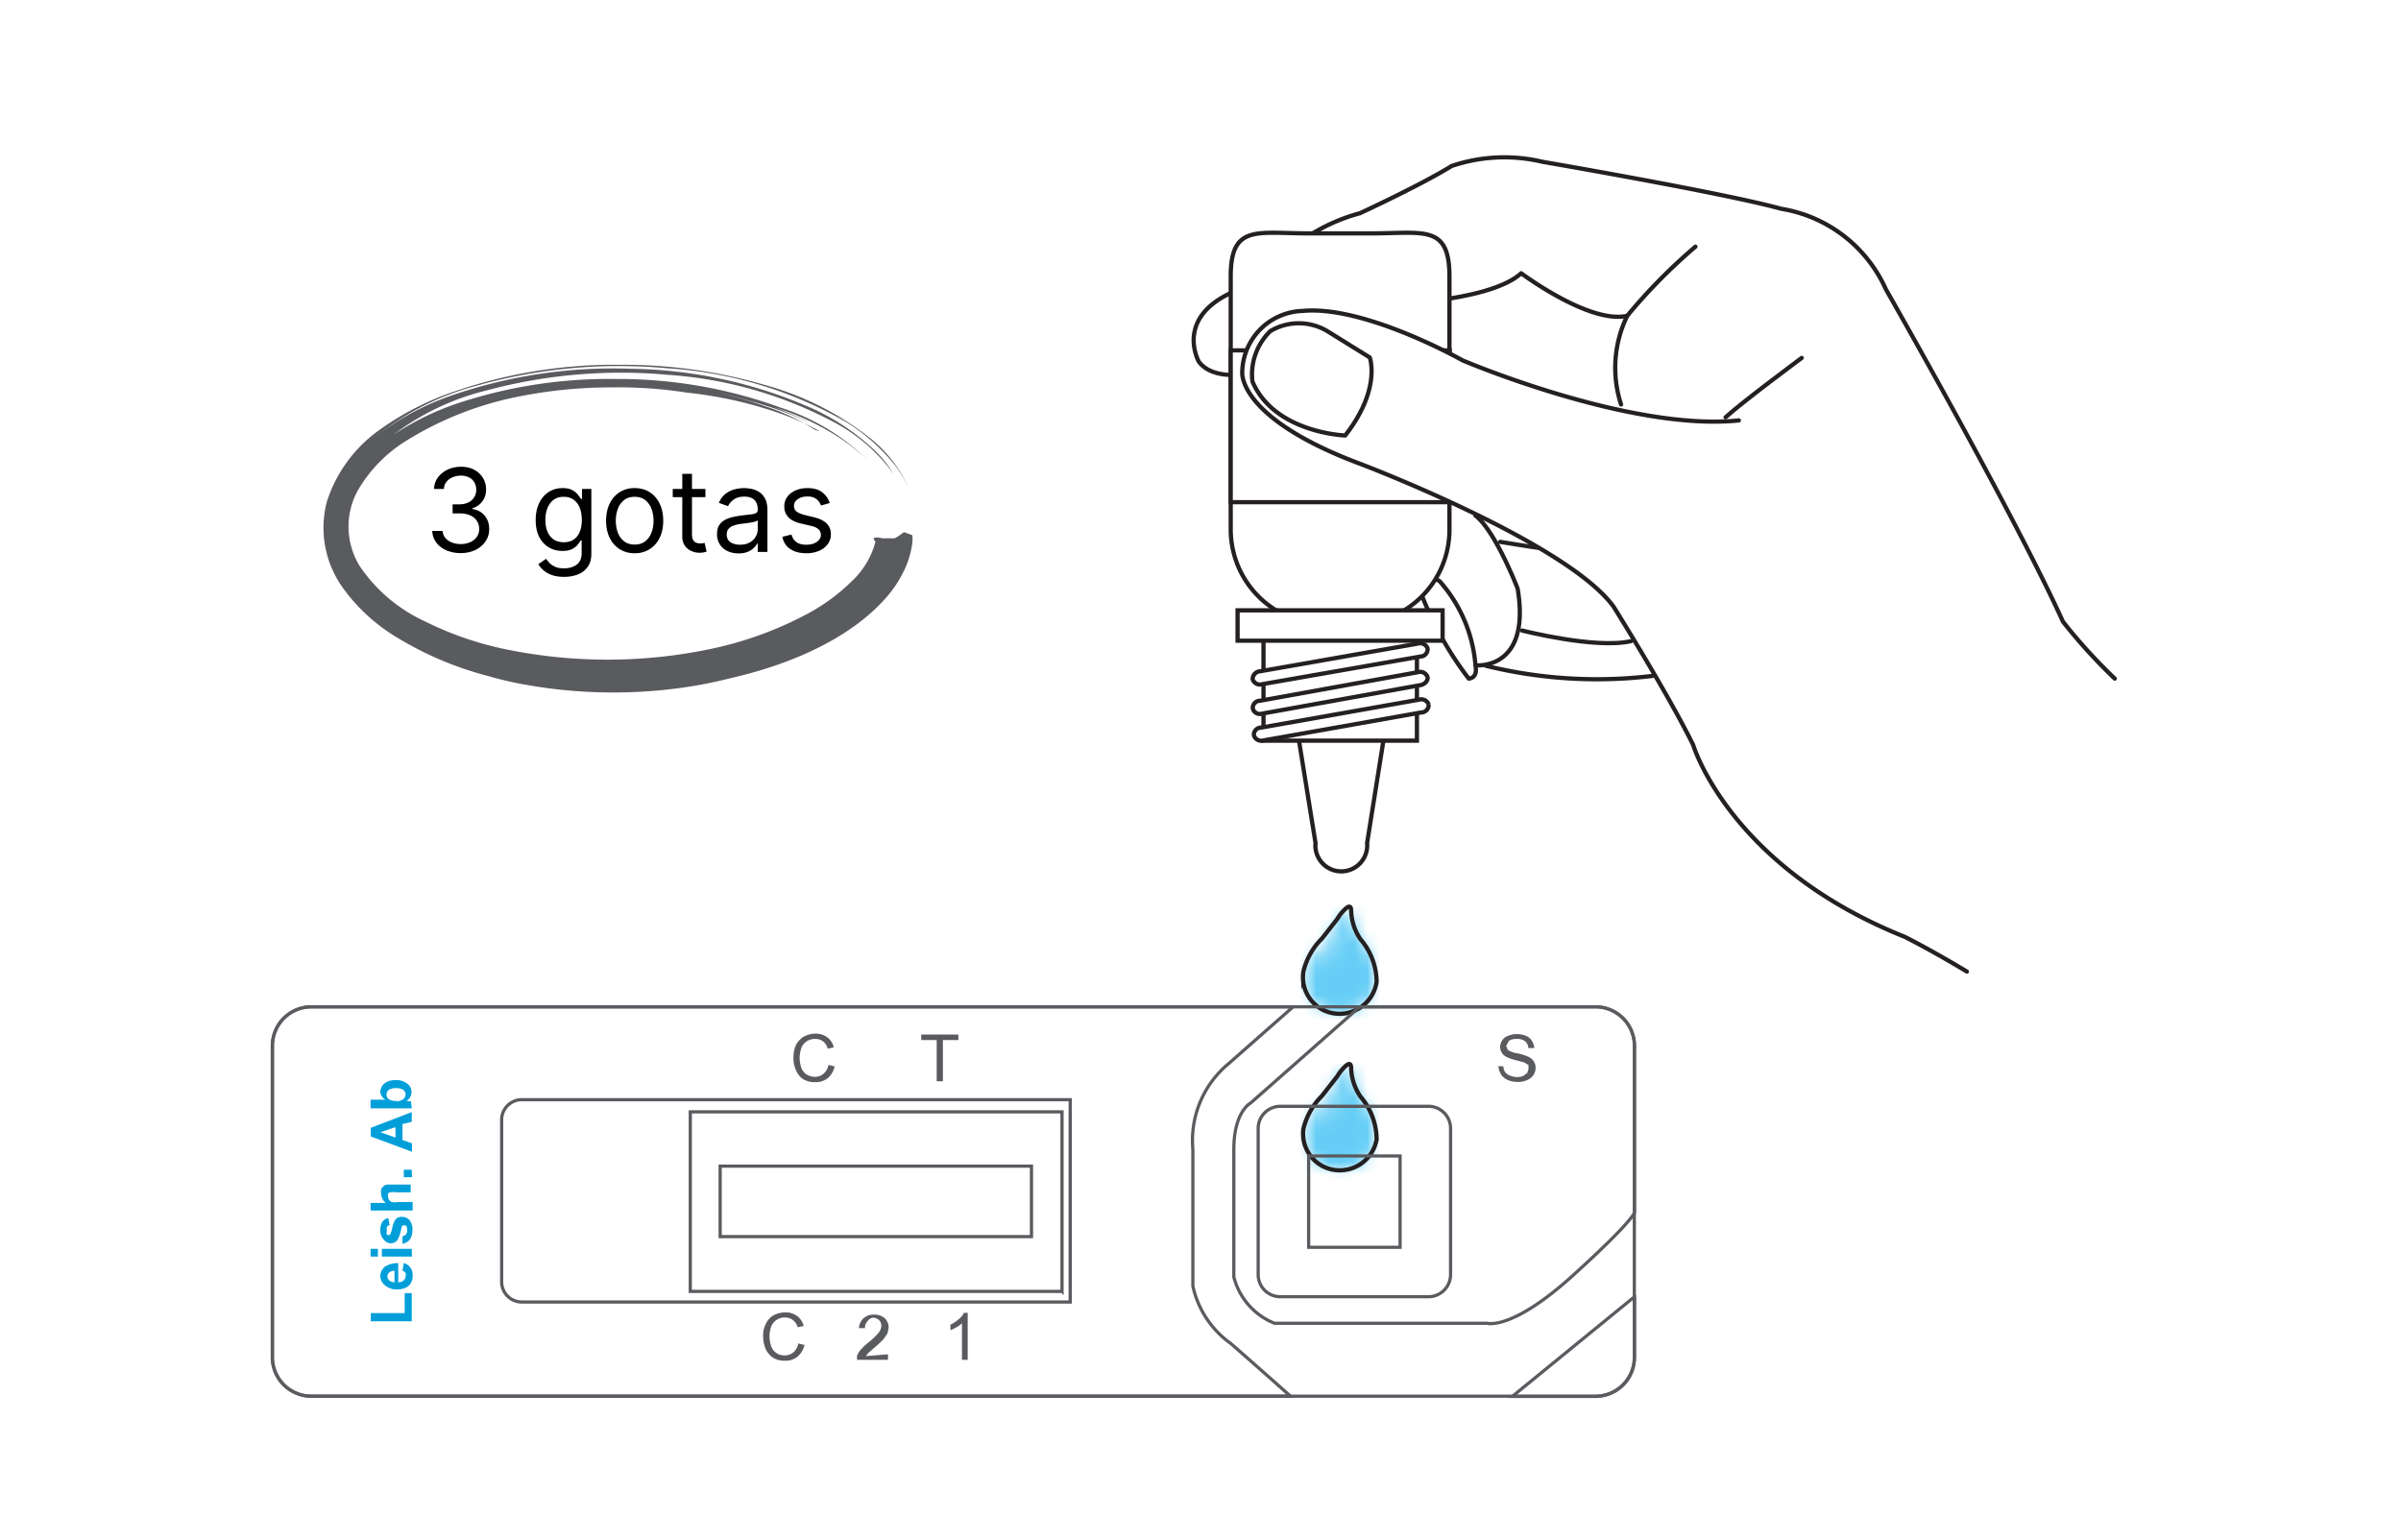 <svg xmlns="http://www.w3.org/2000/svg" width="187" height="120" fill="none"><path fill="#fff" d="M0 0h187v120H0z"/><g clip-path="url(#a)"><path fill="#fff" d="M164.707 52.868a41.896 41.896 0 0 1-4.035-4.437c-3.811-8.408-13.795-25.899-13.795-25.899a10.835 10.835 0 0 0-8.156-6.267c-4.414-1.226-18.588-3.66-18.588-3.66a12.814 12.814 0 0 0-7.07.327c-2.397 1.485-7.139 3.678-7.139 3.678a14.309 14.309 0 0 0-5.984 3.298 19.756 19.756 0 0 1-4.431 3.09c-3.914 2.055-2.138 5.18-2.138 5.18 1.017 1.381 3.448.984 3.448.984"/><path stroke="#242021" stroke-linecap="round" stroke-linejoin="round" stroke-width=".33" d="M164.707 52.868a41.896 41.896 0 0 1-4.035-4.437c-3.811-8.408-13.795-25.899-13.795-25.899a10.835 10.835 0 0 0-8.156-6.267c-4.414-1.226-18.588-3.66-18.588-3.66a12.814 12.814 0 0 0-7.07.327c-2.397 1.485-7.139 3.678-7.139 3.678a14.309 14.309 0 0 0-5.984 3.298 19.756 19.756 0 0 1-4.431 3.09c-3.914 2.055-2.138 5.18-2.138 5.18 1.017 1.381 3.448.984 3.448.984"/><path fill="#fff" d="M107.907 36.828v4.127a6.203 6.203 0 0 0 1.724 3.92c.206.225.459.403.742.517a26.593 26.593 0 0 0 4.017 7.476s.742 0 .518-1.035c0 0 4.362.466 3.293-5.974 0 0-1.724-4.49-3.293-5.698"/><path stroke="#242021" stroke-linecap="round" stroke-linejoin="round" stroke-width=".33" d="M107.907 36.828v4.127a6.203 6.203 0 0 0 1.724 3.92c.206.225.459.403.742.517a26.593 26.593 0 0 0 4.017 7.476s.742 0 .518-1.035c0 0 4.362.466 3.293-5.974 0 0-1.724-4.49-3.293-5.698"/><path fill="#fff" d="M114.908 51.746a11.18 11.18 0 0 0-2.776-6.457s-1.604-1.088-1.725.12"/><path stroke="#242021" stroke-linecap="round" stroke-linejoin="round" stroke-width=".33" d="M114.908 51.746a11.18 11.18 0 0 0-2.776-6.457s-1.604-1.088-1.725.12"/><path fill="#fff" d="M132.048 19.217a43.585 43.585 0 0 0-5.311 5.387c-2.932.673-8.26-3.315-8.26-3.315-2.638 2.4-11.605 2.486-11.605 2.486a6.2 6.2 0 0 1-1.034.915"/><path stroke="#242021" stroke-linecap="round" stroke-linejoin="round" stroke-width=".33" d="M132.048 19.217a43.585 43.585 0 0 0-5.311 5.387c-2.932.673-8.26-3.315-8.26-3.315-2.638 2.4-11.605 2.486-11.605 2.486a6.2 6.2 0 0 1-1.034.915"/><path fill="#fff" d="M118.546 49.122s5.725 1.467 8.484.828l-8.484-.828z"/><path stroke="#242021" stroke-linecap="round" stroke-linejoin="round" stroke-width=".33" d="M118.546 49.122s5.725 1.467 8.484.828"/><path fill="#fff" d="M116.839 42.215s2.535.415 3.328.518l-3.328-.518z"/><path stroke="#242021" stroke-linecap="round" stroke-linejoin="round" stroke-width=".33" d="M116.839 42.215s2.535.415 3.328.518"/><path fill="#fff" d="M115.718 51.867a36.165 36.165 0 0 0 12.967.794l-12.967-.794z"/><path stroke="#242021" stroke-linecap="round" stroke-linejoin="round" stroke-width=".33" d="M115.718 51.867a36.165 36.165 0 0 0 12.967.794"/><path fill="#fff" d="M140.325 27.884s-4.656 3.454-5.932 4.628l5.932-4.628z"/><path stroke="#242021" stroke-linecap="round" stroke-linejoin="round" stroke-width=".33" d="M140.325 27.884s-4.656 3.454-5.932 4.628"/><path fill="#fff" d="M126.737 24.604a9.23 9.23 0 0 0-.483 6.906l.483-6.906z"/><path stroke="#242021" stroke-linecap="round" stroke-linejoin="round" stroke-width=".33" d="M126.737 24.604a9.23 9.23 0 0 0-.483 6.906"/><mask id="b" width="7" height="10" x="101" y="70" maskUnits="userSpaceOnUse" style="mask-type:luminance"><path fill="#fff" d="M107.407 70.635h-6.087v8.961h6.087v-8.961z"/></mask><g mask="url(#b)"><mask id="c" width="7" height="9" x="101" y="70" maskUnits="userSpaceOnUse" style="mask-type:luminance"><path fill="#fff" d="M104.648 71.032c-.19.242-.362.518-.466.639l-1.189 1.52a5.376 5.376 0 0 0-1.483 2.52 2.866 2.866 0 0 0 1.5 2.953 2.91 2.91 0 0 0 3.696-.904c.269-.378.444-.813.511-1.272a5.305 5.305 0 0 0-1.259-3.332 4.223 4.223 0 0 1-.741-2.176c0-.241 0-.345-.138-.345s-.293.19-.466.397"/></mask><g mask="url(#c)"><path fill="url(#d)" d="M107.407 70.635h-6.087v8.978h6.087v-8.978z"/></g></g><path stroke="#242021" stroke-miterlimit="10" stroke-width=".33" d="M101.51 75.711a2.867 2.867 0 0 0 1.5 2.953 2.908 2.908 0 0 0 3.696-.904c.269-.378.444-.813.511-1.272a5.179 5.179 0 0 0-1.259-3.315 4.148 4.148 0 0 1-.724-2.193c0-.587-.327-.31-.621 0-.293.311-.379.501-.465.622l-1.19 1.52a5.391 5.391 0 0 0-1.448 2.59z"/><mask id="e" width="7" height="10" x="101" y="82" maskUnits="userSpaceOnUse" style="mask-type:luminance"><path fill="#fff" d="M107.407 82.894h-6.087v8.978h6.087v-8.978z"/></mask><g mask="url(#e)"><mask id="f" width="7" height="10" x="101" y="82" maskUnits="userSpaceOnUse" style="mask-type:luminance"><path fill="#fff" d="M104.648 83.308c-.19.225-.362.5-.466.622l-1.189 1.52a5.376 5.376 0 0 0-1.483 2.52 2.869 2.869 0 0 0 1.5 2.883 2.907 2.907 0 0 0 2.637.016 2.918 2.918 0 0 0 1.57-2.122 5.305 5.305 0 0 0-1.259-3.332 4.223 4.223 0 0 1-.741-2.176c0-.242 0-.345-.138-.345s-.293.19-.466.414"/></mask><g mask="url(#f)"><path fill="url(#g)" d="M107.407 82.894h-6.087v8.96h6.087v-8.96z"/></g></g><path stroke="#242021" stroke-miterlimit="10" stroke-width=".33" d="M101.51 87.97a2.869 2.869 0 0 0 1.5 2.883 2.91 2.91 0 0 0 3.671-.845 2.92 2.92 0 0 0 .536-1.244 5.184 5.184 0 0 0-1.259-3.332 4.148 4.148 0 0 1-.724-2.193c0-.587-.327-.31-.621 0-.293.31-.379.5-.465.622l-1.19 1.52a5.391 5.391 0 0 0-1.448 2.589z"/><path fill="#fff" d="M101.148 57.565c0-1.105 2.207-2.02 3.31-2.02 1.104 0 3.311.915 3.311 2.02l-1.293 8.115a2.024 2.024 0 0 1-1.194 2.034 2.015 2.015 0 0 1-2.824-2.034"/><path stroke="#242021" stroke-width=".33" d="M101.148 57.565c0-1.105 2.207-2.02 3.31-2.02 1.104 0 3.311.915 3.311 2.02l-1.293 8.115a2.024 2.024 0 0 1-1.194 2.034 2.015 2.015 0 0 1-2.824-2.034l-1.31-8.115z"/><path fill="#fff" d="M95.854 21.548c0-4.075 2-3.367 6.052-3.367h4.932c4.069 0 6.052-.708 6.052 3.367v19.718a7.353 7.353 0 0 1-7.397 7.355h-2.276c-1.95 0-3.82-.774-5.2-2.153a7.378 7.378 0 0 1-2.163-5.202"/><path stroke="#242021" stroke-width=".33" d="M95.854 21.548c0-4.075 2-3.367 6.052-3.367h4.932c4.069 0 6.052-.708 6.052 3.367v19.718a7.353 7.353 0 0 1-7.397 7.355h-2.276c-1.95 0-3.82-.774-5.2-2.153a7.378 7.378 0 0 1-2.163-5.202V21.548z"/><path fill="#fff" d="M110.356 49.847h-11.95v7.856h11.95v-7.856z"/><path stroke="#242021" stroke-width=".33" d="M110.356 49.847h-11.95v7.856h11.95v-7.856z"/><path fill="#fff" d="M112.356 47.55H96.388v2.366h15.968v-2.365z"/><path stroke="#242021" stroke-width=".33" d="M112.356 47.55H96.388v2.366h15.968v-2.365z"/><path fill="#fff" d="M111.269 54.889a.602.602 0 0 0-.741-.38l-12.295 2.175c-.379 0-.62.328-.569.622a.603.603 0 0 0 .742.38l12.26-2.176a.586.586 0 0 0 .569-.621"/><path stroke="#242021" stroke-width=".33" d="M111.269 54.889a.602.602 0 0 0-.741-.38l-12.295 2.175c-.379 0-.62.328-.569.622a.603.603 0 0 0 .742.38l12.26-2.176a.59.59 0 0 0 .568-.382.591.591 0 0 0 .035-.24z"/><path fill="#fff" d="M111.183 52.748a.604.604 0 0 0-.741-.38L98.13 54.595c-.362 0-.604.345-.552.622a.57.57 0 0 0 .724.38l12.364-2.228c.362 0 .621-.345.569-.621"/><path stroke="#242021" stroke-width=".33" d="M111.183 52.748a.604.604 0 0 0-.741-.38L98.13 54.595c-.362 0-.604.345-.552.622a.57.57 0 0 0 .724.38l12.364-2.228c.31-.069.569-.345.517-.621z"/><path fill="#fff" d="M111.183 50.52a.604.604 0 0 0-.741-.38L98.13 52.3a.62.62 0 0 0-.57.621.604.604 0 0 0 .76.38l12.346-2.158c.362 0 .621-.345.569-.622"/><path stroke="#242021" stroke-width=".33" d="M111.183 50.52a.604.604 0 0 0-.741-.38L98.13 52.3a.62.62 0 0 0-.57.621.604.604 0 0 0 .76.38l12.346-2.158c.31 0 .569-.345.517-.622z"/><path fill="#fff" d="M112.908 27.298H95.854v11.827h17.054V27.298z"/><path stroke="#242021" stroke-width=".33" d="M112.908 27.298H95.854v11.827h17.054V27.298z"/><path fill="#fff" d="M153.188 75.694c-2.862-1.727-4.845-2.71-4.845-2.71-13.64-5.457-16.468-14.936-16.468-14.936-1.983-4.04-6.207-10.791-6.207-10.791-3.656-5.007-19.589-11.067-19.589-11.067-9.69-3.592-9.328-7.166-9.328-7.166a4.855 4.855 0 0 1 1.394-3.355 4.842 4.842 0 0 1 3.33-1.445c4.828-.449 12.433 3.85 12.433 3.85s13.018 5.56 21.519 4.68"/><path stroke="#242021" stroke-linecap="round" stroke-linejoin="round" stroke-width=".33" d="M153.188 75.694c-2.862-1.727-4.845-2.71-4.845-2.71-13.64-5.457-16.468-14.936-16.468-14.936-1.983-4.04-6.207-10.791-6.207-10.791-3.656-5.007-19.589-11.067-19.589-11.067-9.69-3.592-9.328-7.166-9.328-7.166a4.855 4.855 0 0 1 1.394-3.355 4.842 4.842 0 0 1 3.33-1.445c4.828-.449 12.433 3.85 12.433 3.85s13.018 5.56 21.519 4.68"/><path fill="#fff" d="M106.683 27.85s.914 2.47-1.914 6.078c0 0-5.518-.19-7.225-4.213a4.702 4.702 0 0 1 1.396-3.92 4.34 4.34 0 0 1 4.432 0"/><path stroke="#242021" stroke-linecap="round" stroke-linejoin="round" stroke-width=".33" d="M106.683 27.85s.914 2.47-1.914 6.078c0 0-5.518-.19-7.225-4.213a4.702 4.702 0 0 1 1.396-3.92 4.34 4.34 0 0 1 4.432 0l3.311 2.055z"/><path stroke="#5A5B5F" stroke-width=".25" d="M124.254 78.44H24.259a3.037 3.037 0 0 0-3.035 3.038v24.259a3.036 3.036 0 0 0 3.035 3.038h99.995a3.037 3.037 0 0 0 3.035-3.038V81.478a3.037 3.037 0 0 0-3.035-3.039z"/><path stroke="#5A5B5F" stroke-width=".25" d="M95.854 104.666a672.98 672.98 0 0 1 4.656 4.109H24.242a3.033 3.033 0 0 1-3.035-3.021V81.478a3.04 3.04 0 0 1 3.035-3.039h76.474l-5.017 4.42a7.769 7.769 0 0 0-2.794 6.682v10.653a7.44 7.44 0 0 0 2.949 4.472z"/><path stroke="#5A5B5F" stroke-width=".25" d="M82.714 100.609H53.763V86.623h28.951v13.986zm.638-14.935H40.64a1.568 1.568 0 0 0-1.569 1.588v12.604a1.57 1.57 0 0 0 1.57 1.571h42.711V85.674z"/><path stroke="#5A5B5F" stroke-width=".25" d="M80.335 96.344H56.09v-5.49h24.245v5.49zm46.971 4.679v4.731c0 .806-.32 1.579-.889 2.149-.569.57-1.341.89-2.146.89h-6.484l9.519-7.77z"/><path fill="#5A5B5F" d="m64.522 82.963.483.12a1.727 1.727 0 0 1-.534.916 1.53 1.53 0 0 1-.966.31 1.722 1.722 0 0 1-.966-.241 1.519 1.519 0 0 1-.551-.708 2.247 2.247 0 0 1-.19-.967 2.316 2.316 0 0 1 .207-1.001c.142-.268.357-.49.62-.64.272-.142.574-.218.88-.224.326-.006.646.09.914.277.263.193.447.475.517.794l-.465.103a1.157 1.157 0 0 0-.362-.57.999.999 0 0 0-.604-.19c-.252-.01-.5.062-.707.208a1.019 1.019 0 0 0-.397.535 2.437 2.437 0 0 0-.12.708 2.35 2.35 0 0 0 .138.812c.078.218.23.401.43.518.19.109.403.168.622.172.245.002.484-.084.672-.242a1.18 1.18 0 0 0 .38-.69zm8.432 1.277v-3.21h-1.206v-.433h2.896v.432h-1.207v3.212"/><path stroke="#5A5B5F" stroke-width=".25" d="M127.306 94.445V81.478a3.041 3.041 0 0 0-3.035-3.039h-18.364l-8.501 7.494s-1.31.656-1.31 3.608v9.945a5.299 5.299 0 0 0 3.173 3.609h16.57s1.914.587 6.69-3.747c4.777-4.334 4.777-4.903 4.777-4.903z"/><path fill="#5A5B5F" d="M116.615 83.067h.465c.015.157.062.31.138.449a.814.814 0 0 0 .38.276 1.358 1.358 0 0 0 1.034.034l.311-.224.103-.311v-.31l-.327-.208-.656-.173a4.032 4.032 0 0 1-.707-.241.899.899 0 0 1-.379-.328.857.857 0 0 1-.138-.467.902.902 0 0 1 .155-.5.829.829 0 0 1 .466-.363c.212-.09.441-.138.672-.138.243 0 .483.046.707.138a.932.932 0 0 1 .466.38c.114.17.179.366.19.57h-.466a.694.694 0 0 0-.259-.535.91.91 0 0 0-.62-.173 1.05 1.05 0 0 0-.638.155l-.207.397.138.311c.227.135.479.223.741.26.272.052.538.133.793.24.188.073.35.2.466.363a.918.918 0 0 1 .155.518c.002.196-.052.388-.155.553a1.09 1.09 0 0 1-.483.397c-.22.106-.462.16-.707.155a1.965 1.965 0 0 1-.828-.155 1.072 1.072 0 0 1-.517-.432 1.401 1.401 0 0 1-.207-.656"/><path stroke="#5A5B5F" stroke-width=".25" d="M109.045 97.173h-7.122v-7.114h7.122v7.114zm3.932 2.123a1.734 1.734 0 0 1-.536 1.253 1.713 1.713 0 0 1-1.275.474H99.802a1.723 1.723 0 0 1-1.81-1.727V87.918a1.728 1.728 0 0 1 1.81-1.726h11.364a1.719 1.719 0 0 1 1.275.474 1.72 1.72 0 0 1 .536 1.252v11.378z"/><path fill="#5A5B5F" d="m62.177 104.666.483.121a1.727 1.727 0 0 1-.552.915 1.496 1.496 0 0 1-.965.311 1.717 1.717 0 0 1-.949-.242 1.721 1.721 0 0 1-.569-.691 2.697 2.697 0 0 1-.19-.984 1.97 1.97 0 0 1 .225-.984c.13-.28.348-.51.62-.656.272-.141.574-.212.88-.207.327-.014.65.083.914.276.26.188.444.464.517.777l-.465.104a1.068 1.068 0 0 0-.38-.57.97.97 0 0 0-.603-.19 1.091 1.091 0 0 0-.69.207 1.022 1.022 0 0 0-.397.535 2.042 2.042 0 0 0-.12.708c-.002.277.044.552.138.812.077.213.223.395.413.518.186.117.402.177.621.172a1.05 1.05 0 0 0 .69-.241c.202-.18.336-.424.38-.691zm6.983.846v.432h-2.413v-.311c.072-.175.17-.339.293-.483.18-.201.376-.386.586-.553.298-.229.57-.489.81-.777a.913.913 0 0 0 .208-.535.62.62 0 0 0-.19-.449.71.71 0 0 0-.5-.173.694.694 0 0 0-.397.277.741.741 0 0 0-.19.535h-.465a1.106 1.106 0 0 1 .362-.777 1.139 1.139 0 0 1 .828-.276c.303-.012.6.093.828.293a.998.998 0 0 1 .293.725l-.087.432-.293.432a6.943 6.943 0 0 1-.69.656l-.517.449-.19.241m7.933.294h-.449v-2.849a1.87 1.87 0 0 1-.43.311 2.777 2.777 0 0 1-.466.224v-.431c.24-.109.46-.255.655-.432a1.39 1.39 0 0 0 .396-.484h.294"/><path fill="#009FDA" d="M32.07 86.347h-3.207v-.673h1.155a.794.794 0 0 1-.396-.57.9.9 0 0 1 .31-.69c.254-.188.565-.28.88-.26a1.31 1.31 0 0 1 .913.277.793.793 0 0 1 .328.656.743.743 0 0 1-.103.38c-.074.128-.174.24-.294.328h.345l.07.552zm0 .294v.76l-.724.172v1.243l.741.26v.655L28.88 88.54v-.674l3.19-1.225zm-3.207 7.079h1.19a.898.898 0 0 1-.362-.691.882.882 0 0 1 0-.38.69.69 0 0 1 .19-.242.568.568 0 0 1 .275-.12h1.828v.604h-1.138a1.378 1.378 0 0 0-.466 0 .223.223 0 0 0-.155.12.277.277 0 0 0 0 .208.519.519 0 0 0 .086.276.43.43 0 0 0 .225.156.946.946 0 0 0 .43 0h1.173v.656h-3.276v-.587zm.569 4.178h-.569v-.604h.569v.604zm2.638 5.042h-3.19v-.639h2.639v-1.554h.551v2.193zm-1.276-15.125-1.172.397 1.19.414-.018-.811zm.552 9.082v-.588a.412.412 0 0 0 .362-.483.64.64 0 0 0-.086-.345.172.172 0 0 0-.155 0 .138.138 0 0 0-.12 0 .605.605 0 0 0-.087.207c-.05.313-.15.615-.293.898a.604.604 0 0 1-.518.276.672.672 0 0 1-.517-.242 1.017 1.017 0 0 1-.31-.742c-.017-.24.037-.48.155-.69a.81.81 0 0 1 .465-.294l.104.552a.345.345 0 0 0-.207.138.432.432 0 0 0 0 .277.57.57 0 0 0 0 .345.137.137 0 0 0 .12 0 .086.086 0 0 0 .104 0 1.73 1.73 0 0 0 .19-.553 1.61 1.61 0 0 1 .258-.656.604.604 0 0 1 .535-.19.723.723 0 0 1 .552.26c.166.216.246.487.224.76.013.255-.053.508-.19.724a.896.896 0 0 1-.586.346zm0 2.089.104-.587a.948.948 0 0 1 .517.362c.123.177.184.39.172.605a1.02 1.02 0 0 1-.396.88c-.244.148-.526.22-.81.207a1.324 1.324 0 0 1-.897-.276.96.96 0 0 1-.414-.69.985.985 0 0 1 .345-.795c.311-.203.68-.3 1.051-.276v1.485a.62.62 0 0 0 .414-.138.468.468 0 0 0 .155-.346.397.397 0 0 0 0-.241.605.605 0 0 0-.24-.19zm.741-1.088h-2.345v-.604h2.328l.017.604zM30.88 85.812c.164-.01.323-.058.466-.138a.483.483 0 0 0 .241-.415.432.432 0 0 0-.172-.345.964.964 0 0 0-.552-.138 1.05 1.05 0 0 0-.586.138.466.466 0 0 0 0 .725.895.895 0 0 0 .586.121l.018.052zm-.155 13.191a.62.62 0 0 0-.414.138.43.43 0 0 0-.137.31.398.398 0 0 0 .155.312.59.59 0 0 0 .396.138v-.898zm1.362-7.286h-.638v-.587h.621l.017.587z"/><path fill="#5A5B5F" d="M68.195 42.198s-.569-.5.552-.259h.931c.256-.139.498-.3.725-.483l.655.241c.018.19.018.38 0 .57a6.913 6.913 0 0 1-.81 2.504c-1.225 2.434-5.07 6.18-13.416 8.08-1.48.376-2.984.653-4.5.829a38.71 38.71 0 0 1-11.45-.345 26.209 26.209 0 0 1-2.828-.657 26.363 26.363 0 0 1-7.26-3.09 13.991 13.991 0 0 1-4.12-3.833 8 8 0 0 1-1.208-6.7 10.98 10.98 0 0 1 4.156-5.61 22.408 22.408 0 0 1 6-3.022 38.355 38.355 0 0 1 12.692-2.003 39.29 39.29 0 0 1 11.432 1.623 22.958 22.958 0 0 1 8.001 4.075 10.151 10.151 0 0 1 3 3.867 10.15 10.15 0 0 0-1.034-1.726 14.855 14.855 0 0 0-3.76-3.35 31.975 31.975 0 0 0-13.915-4.213 40.92 40.92 0 0 0-15.019 1.381 21.199 21.199 0 0 0-7.449 3.695 20.46 20.46 0 0 1 5.777-3.021 38.51 38.51 0 0 1 13.794-2.02 35.983 35.983 0 0 1 14.157 3.107 17.845 17.845 0 0 1 4.483 2.936 9.15 9.15 0 0 1 1.828 2.175 13.473 13.473 0 0 0-4.69-4.075 32.197 32.197 0 0 0-12.967-3.677 40.263 40.263 0 0 0-14.07 1.226 19.664 19.664 0 0 0-7.243 3.453 21.13 21.13 0 0 1 5.052-2.47 37.495 37.495 0 0 1 12.295-1.881c4.4-.02 8.767.746 12.898 2.262a17.033 17.033 0 0 1 6.673 4.04 15.8 15.8 0 0 0-2.793-2.106 19.942 19.942 0 0 0-4.414-1.969c.959.361 1.897.776 2.81 1.243a27.563 27.563 0 0 0-4.638-1.726 35.893 35.893 0 0 0-2.76-.725c1.279.29 2.54.654 3.777 1.087a16.85 16.85 0 0 1 3.897 1.83s.793.346 0-.086a20.675 20.675 0 0 0-2.655-1.157 32.157 32.157 0 0 0-7.243-1.623 34.675 34.675 0 0 0-5.88-.414 36.619 36.619 0 0 0-7.052.673 26.137 26.137 0 0 0-8.915 3.454 11.095 11.095 0 0 0-3.88 4.005 5.858 5.858 0 0 0 .224 5.819 12.369 12.369 0 0 0 5.035 4.265 25.844 25.844 0 0 0 6.777 2.279c5.13.994 10.406.953 15.52-.121a28.133 28.133 0 0 0 7.759-2.866 14.763 14.763 0 0 0 3.242-2.435 6.441 6.441 0 0 0 1.827-3.09"/></g><path fill="#000" d="M35.89 43.09a2.78 2.78 0 0 1-1.129-.218 1.933 1.933 0 0 1-.783-.604 1.623 1.623 0 0 1-.313-.904h.805a.95.95 0 0 0 .218.546c.127.151.295.269.501.352.207.083.436.124.687.124a1.8 1.8 0 0 0 .748-.147c.218-.098.388-.234.512-.409.123-.174.185-.377.185-.607 0-.24-.06-.453-.179-.636a1.185 1.185 0 0 0-.524-.435c-.23-.104-.512-.156-.844-.156h-.524v-.703h.524c.26 0 .488-.047.684-.141a1.063 1.063 0 0 0 .633-.997c0-.222-.05-.415-.147-.579a1.006 1.006 0 0 0-.416-.383 1.345 1.345 0 0 0-.626-.138 1.66 1.66 0 0 0-.64.125c-.197.081-.36.2-.485.355a.924.924 0 0 0-.205.556h-.767c.013-.343.117-.644.31-.901.194-.26.448-.463.761-.608a2.457 2.457 0 0 1 1.039-.217c.405 0 .752.082 1.042.246.29.162.512.376.668.643.155.266.233.553.233.863 0 .368-.097.682-.29.942a1.48 1.48 0 0 1-.784.54v.052c.413.068.736.243.968.527.233.281.349.63.349 1.045 0 .356-.097.675-.291.959a1.974 1.974 0 0 1-.786.665c-.333.161-.71.242-1.135.242zm8.044 1.853c-.365 0-.678-.047-.94-.14a1.995 1.995 0 0 1-.655-.365 1.992 1.992 0 0 1-.413-.48l.601-.421c.069.09.155.192.26.307.104.117.246.218.428.303.183.088.422.131.719.131.396 0 .723-.096.98-.287.259-.192.387-.492.387-.901v-.998h-.063c-.056.09-.135.2-.237.333-.1.13-.245.246-.435.348-.187.1-.44.15-.76.15-.397 0-.752-.093-1.068-.281a1.973 1.973 0 0 1-.744-.818c-.181-.358-.272-.793-.272-1.304 0-.503.088-.94.265-1.314.177-.375.423-.665.738-.869.316-.207.68-.31 1.093-.31.32 0 .574.053.761.16.19.104.335.224.435.358.102.132.181.24.236.326h.077v-.78h.729v5.05c0 .422-.096.765-.288 1.029-.19.266-.445.461-.767.585-.32.125-.675.188-1.067.188zm-.026-2.697c.303 0 .558-.07.767-.208.209-.138.368-.338.476-.598.109-.26.163-.57.163-.933 0-.354-.053-.666-.16-.936a1.405 1.405 0 0 0-.473-.636c-.208-.154-.466-.23-.773-.23-.32 0-.586.08-.799.242-.21.162-.37.38-.476.652a2.52 2.52 0 0 0-.157.908c0 .341.053.643.16.905.109.26.268.464.48.613.212.147.477.22.792.22zm5.523.856a2.14 2.14 0 0 1-1.167-.316 2.15 2.15 0 0 1-.78-.885c-.185-.38-.278-.823-.278-1.33 0-.511.093-.958.278-1.34a2.16 2.16 0 0 1 .78-.888 2.14 2.14 0 0 1 1.167-.316c.443 0 .83.105 1.163.316.335.211.595.507.78.889.187.381.281.828.281 1.339 0 .507-.094.95-.281 1.33a2.12 2.12 0 0 1-.78.885 2.13 2.13 0 0 1-1.163.316zm0-.677c.336 0 .613-.087.83-.26.218-.172.379-.399.483-.68.105-.281.157-.586.157-.914 0-.328-.052-.634-.157-.917a1.546 1.546 0 0 0-.482-.687c-.218-.175-.495-.262-.831-.262-.337 0-.614.087-.831.262a1.546 1.546 0 0 0-.483.687 2.64 2.64 0 0 0-.156.917c0 .328.052.633.156.914.105.281.266.508.483.68.217.173.494.26.83.26zm5.51-4.334v.64h-2.544v-.64h2.544zm-1.802-1.176h.754v4.679c0 .213.031.373.093.48a.48.48 0 0 0 .243.21c.1.034.205.051.316.051a1.326 1.326 0 0 0 .333-.038l.153.677a1.578 1.578 0 0 1-.563.09c-.213 0-.421-.046-.626-.137a1.244 1.244 0 0 1-.505-.42c-.132-.187-.198-.423-.198-.709v-4.883zm4.382 6.2c-.311 0-.594-.059-.847-.176a1.453 1.453 0 0 1-.604-.514 1.45 1.45 0 0 1-.224-.819c0-.28.055-.509.166-.683.111-.177.259-.316.444-.416.186-.1.39-.175.614-.224.226-.05.453-.091.68-.121.3-.038.54-.067.726-.086.188-.022.324-.057.41-.106.087-.049.13-.134.13-.255v-.026c0-.315-.086-.56-.258-.735-.17-.175-.43-.262-.777-.262-.36 0-.642.079-.847.236a1.398 1.398 0 0 0-.431.505l-.716-.255c.127-.299.298-.531.511-.697.215-.169.45-.286.703-.352.256-.068.507-.102.754-.102.158 0 .34.02.544.057.206.037.406.112.597.227.194.115.355.29.483.521.128.233.192.544.192.934V43h-.755v-.665h-.038c-.051.107-.136.22-.256.342a1.46 1.46 0 0 1-.476.31c-.198.085-.44.128-.725.128zm.115-.678c.298 0 .55-.058.754-.175a1.196 1.196 0 0 0 .626-1.039v-.69c-.032.038-.102.073-.21.105-.107.03-.23.057-.371.08a17.107 17.107 0 0 1-.723.096 2.88 2.88 0 0 0-.55.125.947.947 0 0 0-.408.252c-.103.11-.154.262-.154.454 0 .262.097.46.291.594.196.132.444.199.745.199zm6.989-3.247-.678.192a1.258 1.258 0 0 0-.189-.33.915.915 0 0 0-.332-.268c-.14-.07-.32-.105-.54-.105-.3 0-.55.07-.751.208-.198.136-.297.31-.297.52a.54.54 0 0 0 .204.445c.137.109.35.2.64.272l.728.179c.44.106.766.27.981.489.215.217.323.497.323.84 0 .281-.08.533-.243.754a1.61 1.61 0 0 1-.67.524 2.45 2.45 0 0 1-1.005.192c-.5 0-.915-.108-1.243-.326-.328-.217-.536-.535-.623-.952l.716-.18c.068.265.197.463.387.595.191.132.442.199.75.199.352 0 .631-.075.838-.224.209-.151.313-.333.313-.544a.57.57 0 0 0-.179-.428c-.119-.117-.302-.204-.55-.262l-.818-.192c-.45-.106-.78-.271-.99-.495a1.2 1.2 0 0 1-.313-.847c0-.277.077-.522.233-.735.157-.213.372-.38.642-.502.273-.121.582-.182.927-.182.486 0 .867.106 1.144.32.28.213.477.494.595.843z"/><defs><radialGradient id="d" cx="0" cy="0" r="1" gradientTransform="matrix(3.604 0 0 3.609 102.193 72.852)" gradientUnits="userSpaceOnUse"><stop stop-color="#fff"/><stop offset=".05" stop-color="#EFFAFE"/><stop offset=".2" stop-color="#C5ECFC"/><stop offset=".35" stop-color="#A3E1FA"/><stop offset=".51" stop-color="#88D9F8"/><stop offset=".67" stop-color="#75D3F7"/><stop offset=".83" stop-color="#6ACFF6"/><stop offset="1" stop-color="#66CEF6"/></radialGradient><radialGradient id="g" cx="0" cy="0" r="1" gradientTransform="matrix(3.604 0 0 3.609 102.193 85.11)" gradientUnits="userSpaceOnUse"><stop stop-color="#fff"/><stop offset=".05" stop-color="#EFFAFE"/><stop offset=".2" stop-color="#C5ECFC"/><stop offset=".35" stop-color="#A3E1FA"/><stop offset=".51" stop-color="#88D9F8"/><stop offset=".67" stop-color="#75D3F7"/><stop offset=".83" stop-color="#6ACFF6"/><stop offset="1" stop-color="#66CEF6"/></radialGradient><clipPath id="a"><path fill="#fff" d="M21 12h144v97H21z"/></clipPath></defs></svg>
